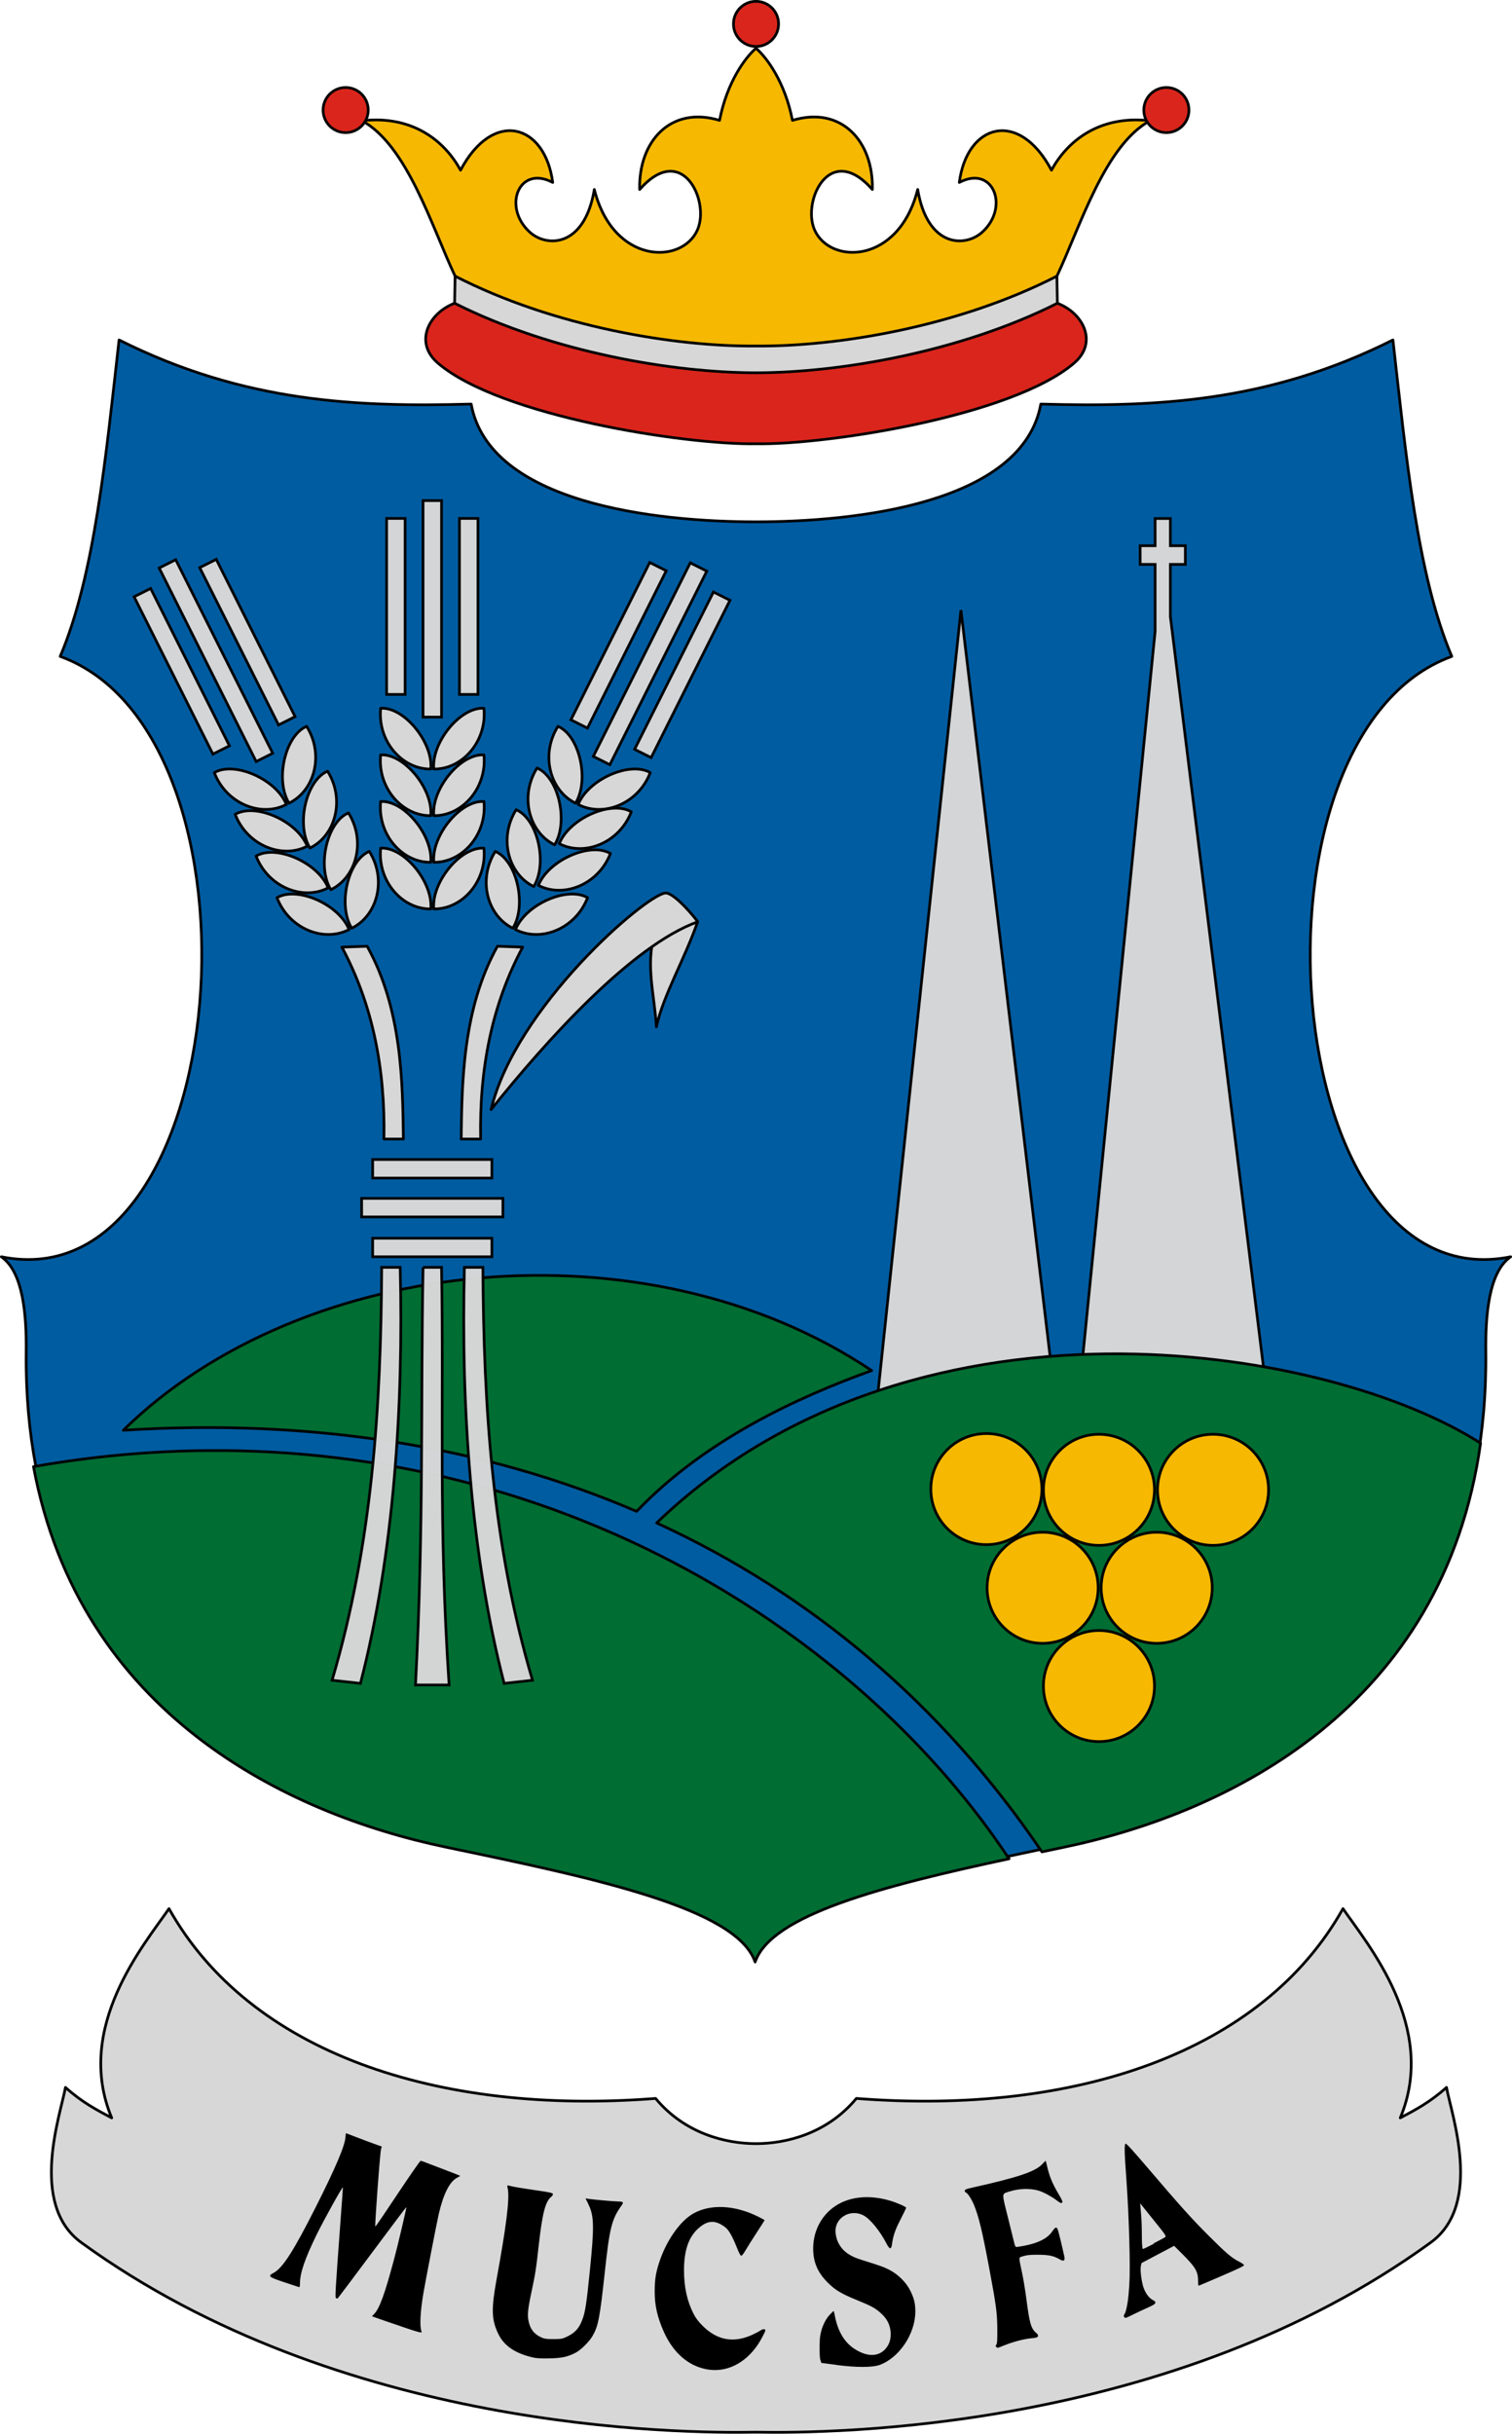 <?xml version="1.0" encoding="UTF-8" standalone="no"?>
<svg
   xmlns:dc="http://purl.org/dc/elements/1.1/"
   xmlns:cc="http://creativecommons.org/ns#"
   xmlns:rdf="http://www.w3.org/1999/02/22-rdf-syntax-ns#"
   xmlns:svg="http://www.w3.org/2000/svg"
   xmlns="http://www.w3.org/2000/svg"
   xmlns:sodipodi="http://sodipodi.sourceforge.net/DTD/sodipodi-0.dtd"
   xmlns:inkscape="http://www.inkscape.org/namespaces/inkscape"
   width="167.249mm"
   height="269.105mm"
   viewBox="0 0 167.249 269.105"
   version="1.1"
   id="svg8"
   inkscape:version="1.0.1 (3bc2e813f5, 2020-09-07)"
   sodipodi:docname="HUN Mucsfa COA.svg">
  <defs
     id="defs2" />
  <sodipodi:namedview
     id="base"
     pagecolor="#ffffff"
     bordercolor="#666666"
     borderopacity="1.0"
     inkscape:pageopacity="0.0"
     inkscape:pageshadow="2"
     inkscape:zoom="0.28447491"
     inkscape:cx="923.05353"
     inkscape:cy="967.65086"
     inkscape:document-units="mm"
     inkscape:current-layer="layer2"
     inkscape:document-rotation="0"
     showgrid="false"
     showborder="false"
     inkscape:window-width="1920"
     inkscape:window-height="1051"
     inkscape:window-x="-9"
     inkscape:window-y="-9"
     inkscape:window-maximized="1"
     showguides="true"
     inkscape:guide-bbox="true"
     inkscape:snap-bbox="true"
     inkscape:bbox-paths="true"
     inkscape:bbox-nodes="true"
     inkscape:snap-bbox-edge-midpoints="true"
     inkscape:snap-bbox-midpoints="true"
     inkscape:object-paths="true"
     inkscape:snap-intersection-paths="true"
     inkscape:snap-smooth-nodes="true"
     inkscape:snap-midpoints="true"
     inkscape:snap-object-midpoints="true"
     inkscape:snap-center="true"
     inkscape:snap-global="true"
     fit-margin-top="0"
     fit-margin-left="0"
     fit-margin-right="0"
     fit-margin-bottom="0" />
  <g
     inkscape:groupmode="layer"
     id="layer2"
     inkscape:label="RASZTER"
     transform="translate(1706.095,-410.395)" />
  <g
     inkscape:label="Réteg 1"
     inkscape:groupmode="layer"
     id="layer1"
     transform="translate(1706.095,-410.395)">
    <path
       style="fill:#000000;fill-opacity:0.98;stroke:#000000;stroke-width:0.756;stroke-miterlimit:4;stroke-dasharray:none;stroke-opacity:0.98"
       d=""
       id="path1003"
       transform="matrix(0.265,0,0,0.265,-236.974,187.066)" />
    <g
       id="g2451">
      <path
         style="font-variation-settings:normal;opacity:1;vector-effect:none;fill:#005ca1;fill-opacity:1;stroke:#000000;stroke-width:0.3;stroke-linecap:round;stroke-linejoin:round;stroke-miterlimit:4;stroke-dasharray:none;stroke-dashoffset:0;stroke-opacity:1;stop-color:#000000;stop-opacity:1"
         d="m -1588.342,614.347 c 20.049,-4.179 47.002,-17.965 46.598,-54.47 -0.044,-4.016 0.31,-8.817 2.748,-10.515 -25.838,5.199 -30.488,-57.674 -6.511,-66.384 -3.836,-9.05 -5.075,-22.344 -6.511,-34.994 -13.948,6.998 -26.526,7.422 -38.947,7.092 -2.005,10.951 -20.267,13.021 -31.506,13.021 -11.239,0 -29.501,-2.071 -31.506,-13.021 -12.421,0.33 -24.999,-0.094 -38.947,-7.092 -1.436,12.65 -2.675,25.944 -6.511,34.994 23.977,8.71 19.328,71.584 -6.511,66.384 2.438,1.698 2.792,6.499 2.748,10.515 -0.404,36.505 26.549,50.291 46.598,54.47 16.333,3.405 32.094,6.718 34.129,12.676 2.035,-5.959 17.796,-9.272 34.129,-12.676 z"
         id="path2019"
         sodipodi:nodetypes="sscccccccccsscs"
         inkscape:transform-center-x="-41.737208"
         inkscape:transform-center-y="99.30714" />
      <path
         id="rect2033"
         style="font-variation-settings:normal;opacity:0.98;vector-effect:none;fill:#d7d7d7;fill-opacity:1;fill-rule:evenodd;stroke:#000000;stroke-width:0.3;stroke-linecap:round;stroke-linejoin:miter;stroke-miterlimit:4;stroke-dasharray:none;stroke-dashoffset:0;stroke-opacity:1;stop-color:#000000;stop-opacity:1"
         d="m -1578.322,467.731 v 3.01 h -1.657 v 2.063 h 1.657 v 7.412 l -8.109,81.236 20.636,4.476 -10.841,-87.364 v -5.76 h 1.657 v -2.063 h -1.657 v -3.01 z m -21.479,10.131 -9.359,88.241 19.648,-2.151 z" />
      <path
         id="path2021"
         style="font-variation-settings:normal;opacity:1;vector-effect:none;fill:#006d33;fill-opacity:1;stroke:#000000;stroke-width:1.134;stroke-linecap:round;stroke-linejoin:round;stroke-miterlimit:4;stroke-dasharray:none;stroke-dashoffset:0;stroke-opacity:1;stop-color:#000000;stop-opacity:1"
         d="m -77.381,513.434 c -66.39,-0.517 -139.163,17.649 -194.203,70.557 64.234,29.477 118.928,75.485 160.822,137.252 3.101,-0.65 6.157,-1.301 9.275,-1.951 C -32.967,705.008 56.881,661.03 72.332,550.729 41.121,530.717 -15.339,513.917 -77.381,513.434 Z M -451.971,553.795 c -2.525,-0.021 -5.058,-0.02 -7.6,0.004 -23.37,0.22 -47.45,2.371 -72.125,6.707 19.244,103.144 105.768,144.932 172.227,158.785 61.732,12.868 121.301,25.392 128.992,47.912 6.728,-19.701 53.155,-31.751 106.002,-43.074 -59.402,-89.613 -178.602,-169.075 -327.496,-170.334 z"
         transform="matrix(0.265,0,0,0.265,-1561.491,424.034)" />
      <path
         style="font-variation-settings:normal;opacity:1;vector-effect:none;fill:#006d33;fill-opacity:1;stroke:#000000;stroke-width:0.3;stroke-linecap:round;stroke-linejoin:round;stroke-miterlimit:4;stroke-dasharray:none;stroke-dashoffset:0;stroke-opacity:1;stop-color:#000000;stop-opacity:1"
         d="m -1692.459,568.545 c 20.759,-1.315 39.958,1.737 56.785,8.97 7.456,-7.824 17.658,-12.567 25.998,-15.57 -24.855,-16.67 -62.947,-12.853 -82.783,6.6"
         id="path2023"
         sodipodi:nodetypes="cccc" />
      <circle
         style="font-variation-settings:normal;opacity:1;vector-effect:none;fill:#f6b801;fill-opacity:1;fill-rule:evenodd;stroke:#000000;stroke-width:0.3;stroke-linecap:butt;stroke-linejoin:miter;stroke-miterlimit:4;stroke-dasharray:none;stroke-dashoffset:0;stroke-opacity:1;stop-color:#000000;stop-opacity:1"
         id="path2045"
         cx="-1596.988"
         cy="575.05"
         r="6.143" />
      <circle
         style="font-variation-settings:normal;opacity:1;vector-effect:none;fill:#f6b801;fill-opacity:1;fill-rule:evenodd;stroke:#000000;stroke-width:0.3;stroke-linecap:butt;stroke-linejoin:miter;stroke-miterlimit:4;stroke-dasharray:none;stroke-dashoffset:0;stroke-opacity:1;stop-color:#000000;stop-opacity:1"
         id="circle2047"
         cx="-1584.534"
         cy="575.132"
         r="6.143" />
      <circle
         style="font-variation-settings:normal;opacity:1;vector-effect:none;fill:#f6b801;fill-opacity:1;fill-rule:evenodd;stroke:#000000;stroke-width:0.3;stroke-linecap:butt;stroke-linejoin:miter;stroke-miterlimit:4;stroke-dasharray:none;stroke-dashoffset:0;stroke-opacity:1;stop-color:#000000;stop-opacity:1"
         id="circle2049"
         cx="-1571.916"
         cy="575.132"
         r="6.143" />
      <circle
         style="font-variation-settings:normal;opacity:1;vector-effect:none;fill:#f6b801;fill-opacity:1;fill-rule:evenodd;stroke:#000000;stroke-width:0.3;stroke-linecap:butt;stroke-linejoin:miter;stroke-miterlimit:4;stroke-dasharray:none;stroke-dashoffset:0;stroke-opacity:1;stop-color:#000000;stop-opacity:1"
         id="circle2051"
         cx="-1590.766"
         cy="585.962"
         r="6.143" />
      <circle
         style="font-variation-settings:normal;opacity:1;vector-effect:none;fill:#f6b801;fill-opacity:1;fill-rule:evenodd;stroke:#000000;stroke-width:0.3;stroke-linecap:butt;stroke-linejoin:miter;stroke-miterlimit:4;stroke-dasharray:none;stroke-dashoffset:0;stroke-opacity:1;stop-color:#000000;stop-opacity:1"
         id="circle2053"
         cx="-1578.148"
         cy="585.962"
         r="6.143" />
      <circle
         style="font-variation-settings:normal;opacity:1;vector-effect:none;fill:#f6b801;fill-opacity:1;fill-rule:evenodd;stroke:#000000;stroke-width:0.3;stroke-linecap:butt;stroke-linejoin:miter;stroke-miterlimit:4;stroke-dasharray:none;stroke-dashoffset:0;stroke-opacity:1;stop-color:#000000;stop-opacity:1"
         id="circle2055"
         cx="-1584.534"
         cy="596.828"
         r="6.143" />
      <path
         style="font-variation-settings:normal;vector-effect:none;fill:#d7d7d7;fill-opacity:1;stroke:#000000;stroke-width:0.3;stroke-linecap:round;stroke-linejoin:round;stroke-miterlimit:4;stroke-dasharray:none;stroke-dashoffset:0;stroke-opacity:1;stop-color:#000000"
         d="m -1628.927,512.325 c -1.435,4.134 -3.793,8.095 -4.563,11.612 -0.187,-3.375 -1.21,-6.89 -0.226,-10.07"
         id="path2205"
         sodipodi:nodetypes="ccc" />
      <rect
         style="font-variation-settings:normal;opacity:0.98;vector-effect:none;fill:#d7d7d7;fill-opacity:1;fill-rule:evenodd;stroke:#000000;stroke-width:0.3;stroke-linecap:round;stroke-linejoin:miter;stroke-miterlimit:4;stroke-dasharray:none;stroke-dashoffset:0;stroke-opacity:1;stop-color:#000000"
         id="rect2057"
         width="2.047"
         height="23.94"
         x="-1659.301"
         y="465.748" />
      <rect
         style="font-variation-settings:normal;opacity:0.98;vector-effect:none;fill:#d7d7d7;fill-opacity:1;fill-rule:evenodd;stroke:#000000;stroke-width:0.3;stroke-linecap:round;stroke-linejoin:miter;stroke-miterlimit:4;stroke-dasharray:none;stroke-dashoffset:0;stroke-opacity:1;stop-color:#000000"
         id="rect2061"
         width="2.047"
         height="19.46"
         x="-1655.273"
         y="467.721"
         inkscape:transform-center-x="-4.0283467"
         inkscape:transform-center-y="-10.380521" />
      <path
         style="font-variation-settings:normal;vector-effect:none;fill:#d7d7d7;fill-opacity:1;stroke:#000000;stroke-width:0.3;stroke-linecap:round;stroke-linejoin:round;stroke-miterlimit:4;stroke-dasharray:none;stroke-dashoffset:0;stroke-opacity:1;stop-color:#000000"
         d="m -1658.44,495.432 c -3.147,0.042 -5.907,-3.043 -5.549,-6.72 2.571,-0.173 5.8,3.729 5.549,6.72 z"
         id="path2063"
         sodipodi:nodetypes="ccc"
         inkscape:transform-center-x="2.945196"
         inkscape:transform-center-y="4.2373031" />
      <path
         style="font-variation-settings:normal;vector-effect:none;fill:#d7d7d7;fill-opacity:1;stroke:#000000;stroke-width:0.3;stroke-linecap:round;stroke-linejoin:round;stroke-miterlimit:4;stroke-dasharray:none;stroke-dashoffset:0;stroke-opacity:1;stop-color:#000000"
         d="m -1658.44,510.901 c -3.147,0.042 -5.907,-3.043 -5.549,-6.72 2.571,-0.173 5.8,3.729 5.549,6.72 z"
         id="path2065"
         sodipodi:nodetypes="ccc"
         inkscape:transform-center-x="2.945196"
         inkscape:transform-center-y="19.706534" />
      <g
         id="g2093"
         inkscape:transform-center-x="2.9484107"
         inkscape:transform-center-y="11.971877"
         style="fill:#d7d7d7;fill-opacity:1;stroke:#000000;stroke-width:0.3;stroke-miterlimit:4;stroke-dasharray:none"
         transform="translate(-169.333)">
        <path
           style="font-variation-settings:normal;opacity:1;vector-effect:none;fill:#d7d7d7;fill-opacity:1;stroke:#000000;stroke-width:0.3;stroke-linecap:round;stroke-linejoin:round;stroke-miterlimit:4;stroke-dasharray:none;stroke-dashoffset:0;stroke-opacity:1;stop-color:#000000;stop-opacity:1"
           d="m -1489.11,505.744 c -3.14,0.042 -5.9,-3.042 -5.55,-6.72 2.58,-0.173 5.8,3.729 5.55,6.72 z"
           id="path2089" />
        <path
           style="font-variation-settings:normal;opacity:1;vector-effect:none;fill:#d7d7d7;fill-opacity:1;stroke:#000000;stroke-width:0.3;stroke-linecap:round;stroke-linejoin:round;stroke-miterlimit:4;stroke-dasharray:none;stroke-dashoffset:0;stroke-opacity:1;stop-color:#000000;stop-opacity:1"
           d="m -1489.11,500.588 c -3.14,0.042 -5.9,-3.043 -5.55,-6.72 2.58,-0.173 5.8,3.729 5.55,6.72 z"
           id="path2091" />
      </g>
      <rect
         style="font-variation-settings:normal;opacity:0.98;vector-effect:none;fill:#d7d7d7;fill-opacity:1;fill-rule:evenodd;stroke:#000000;stroke-width:0.3;stroke-linecap:round;stroke-linejoin:miter;stroke-miterlimit:4;stroke-dasharray:none;stroke-dashoffset:0;stroke-opacity:1;stop-color:#000000"
         id="rect2103"
         width="2.047"
         height="19.46"
         x="1661.283"
         y="467.721"
         inkscape:transform-center-x="4.0283543"
         inkscape:transform-center-y="-10.380521"
         transform="scale(-1,1)" />
      <path
         style="font-variation-settings:normal;vector-effect:none;fill:#d7d7d7;fill-opacity:1;stroke:#000000;stroke-width:0.3;stroke-linecap:round;stroke-linejoin:round;stroke-miterlimit:4;stroke-dasharray:none;stroke-dashoffset:0;stroke-opacity:1;stop-color:#000000"
         d="m -1658.116,495.432 c 3.147,0.042 5.907,-3.043 5.549,-6.72 -2.571,-0.173 -5.8,3.729 -5.549,6.72 z"
         id="path2105"
         sodipodi:nodetypes="ccc"
         inkscape:transform-center-x="-2.9452148"
         inkscape:transform-center-y="4.2373031" />
      <path
         style="font-variation-settings:normal;vector-effect:none;fill:#d7d7d7;fill-opacity:1;stroke:#000000;stroke-width:0.3;stroke-linecap:round;stroke-linejoin:round;stroke-miterlimit:4;stroke-dasharray:none;stroke-dashoffset:0;stroke-opacity:1;stop-color:#000000"
         d="m -1658.116,510.901 c 3.147,0.042 5.907,-3.043 5.549,-6.72 -2.571,-0.173 -5.8,3.729 -5.549,6.72 z"
         id="path2107"
         sodipodi:nodetypes="ccc"
         inkscape:transform-center-x="-2.9452148"
         inkscape:transform-center-y="19.706534" />
      <g
         id="g2113"
         inkscape:transform-center-x="-2.9484295"
         inkscape:transform-center-y="11.971877"
         transform="matrix(-1,0,0,1,-3147.223,0)"
         style="fill:#d7d7d7;fill-opacity:1;stroke:#000000;stroke-width:0.3;stroke-miterlimit:4;stroke-dasharray:none">
        <path
           style="font-variation-settings:normal;opacity:1;vector-effect:none;fill:#d7d7d7;fill-opacity:1;stroke:#000000;stroke-width:0.3;stroke-linecap:round;stroke-linejoin:round;stroke-miterlimit:4;stroke-dasharray:none;stroke-dashoffset:0;stroke-opacity:1;stop-color:#000000;stop-opacity:1"
           d="m -1489.11,505.744 c -3.14,0.042 -5.9,-3.042 -5.55,-6.72 2.58,-0.173 5.8,3.729 5.55,6.72 z"
           id="path2109" />
        <path
           style="font-variation-settings:normal;opacity:1;vector-effect:none;fill:#d7d7d7;fill-opacity:1;stroke:#000000;stroke-width:0.3;stroke-linecap:round;stroke-linejoin:round;stroke-miterlimit:4;stroke-dasharray:none;stroke-dashoffset:0;stroke-opacity:1;stop-color:#000000;stop-opacity:1"
           d="m -1489.11,500.588 c -3.14,0.042 -5.9,-3.043 -5.55,-6.72 2.58,-0.173 5.8,3.729 5.55,6.72 z"
           id="path2111" />
      </g>
      <path
         id="rect2115"
         style="font-variation-settings:normal;opacity:0.98;vector-effect:none;fill:#d7d7d7;fill-opacity:1;fill-rule:evenodd;stroke:#000000;stroke-width:0.3;stroke-linecap:round;stroke-linejoin:miter;stroke-miterlimit:4;stroke-dasharray:none;stroke-dashoffset:0;stroke-opacity:1;stop-color:#000000"
         d="m -1659.3,550.532 h 2.047 c 0.271,15.372 -0.358,28.345 0.835,46.177 h -3.716 c 0.927,-17.728 0.557,-30.785 0.835,-46.177 z"
         sodipodi:nodetypes="ccccc" />
      <rect
         style="font-variation-settings:normal;opacity:0.98;vector-effect:none;fill:#d7d7d7;fill-opacity:1;fill-rule:evenodd;stroke:#000000;stroke-width:0.3;stroke-linecap:round;stroke-linejoin:miter;stroke-miterlimit:4;stroke-dasharray:none;stroke-dashoffset:0;stroke-opacity:1;stop-color:#000000"
         id="rect2117"
         width="2.047"
         height="13.186"
         x="538.608"
         y="-1664.872"
         transform="matrix(0,1,1,0,0,0)" />
      <rect
         style="font-variation-settings:normal;opacity:0.98;vector-effect:none;fill:#d7d7d7;fill-opacity:1;fill-rule:evenodd;stroke:#000000;stroke-width:0.3;stroke-linecap:round;stroke-linejoin:miter;stroke-miterlimit:4;stroke-dasharray:none;stroke-dashoffset:0;stroke-opacity:1;stop-color:#000000"
         id="rect2120"
         width="2.047"
         height="13.186"
         x="547.314"
         y="-1664.872"
         transform="matrix(0,1,1,0,0,0)" />
      <rect
         style="font-variation-settings:normal;opacity:0.98;vector-effect:none;fill:#d7d7d7;fill-opacity:1;fill-rule:evenodd;stroke:#000000;stroke-width:0.3;stroke-linecap:round;stroke-linejoin:miter;stroke-miterlimit:4;stroke-dasharray:none;stroke-dashoffset:0;stroke-opacity:1;stop-color:#000000"
         id="rect2122"
         width="2.047"
         height="15.627"
         x="542.906"
         y="-1666.093"
         transform="matrix(0,1,1,0,0,0)" />
      <path
         id="path2124"
         style="font-variation-settings:normal;opacity:0.98;vector-effect:none;fill:#d7d7d7;fill-opacity:1;fill-rule:evenodd;stroke:#000000;stroke-width:0.3;stroke-linecap:round;stroke-linejoin:miter;stroke-miterlimit:4;stroke-dasharray:none;stroke-dashoffset:0;stroke-opacity:1;stop-color:#000000"
         d="m -1663.876,550.532 h 2.047 c 0.375,15.412 -0.687,31.709 -4.397,46.003 l -3.135,-0.349 c 4.435,-15 5.411,-30.103 5.485,-45.654 z"
         sodipodi:nodetypes="ccccc"
         inkscape:transform-center-x="7.2823993"
         inkscape:transform-center-y="115.88235" />
      <path
         style="font-variation-settings:normal;vector-effect:none;fill:#d7d7d7;fill-opacity:1;stroke:#000000;stroke-width:0.3;stroke-linecap:round;stroke-linejoin:round;stroke-miterlimit:4;stroke-dasharray:none;stroke-dashoffset:0;stroke-opacity:1;stop-color:#000000"
         d="m -1661.475,536.341 h -2.151 c 0.159,-7.741 -1.246,-14.871 -4.65,-21.217 l 2.791,-0.098 c 3.858,6.921 3.929,15.073 4.01,21.315 z"
         id="path2126"
         sodipodi:nodetypes="ccccc"
         inkscape:transform-center-x="6.5977408"
         inkscape:transform-center-y="68.032089" />
      <rect
         style="font-variation-settings:normal;opacity:0.98;vector-effect:none;fill:#d7d7d7;fill-opacity:1;fill-rule:evenodd;stroke:#000000;stroke-width:0.3;stroke-linecap:round;stroke-linejoin:miter;stroke-miterlimit:4;stroke-dasharray:none;stroke-dashoffset:0;stroke-opacity:1;stop-color:#000000"
         id="rect2143"
         width="2.047"
         height="23.94"
         x="-1721.482"
         y="-333.793"
         transform="rotate(-26.629)" />
      <rect
         style="font-variation-settings:normal;opacity:0.98;vector-effect:none;fill:#d7d7d7;fill-opacity:1;fill-rule:evenodd;stroke:#000000;stroke-width:0.3;stroke-linecap:round;stroke-linejoin:miter;stroke-miterlimit:4;stroke-dasharray:none;stroke-dashoffset:0;stroke-opacity:1;stop-color:#000000"
         id="rect2145"
         width="2.047"
         height="19.46"
         x="-1717.454"
         y="-331.82"
         inkscape:transform-center-x="-4.0283467"
         inkscape:transform-center-y="-10.380521"
         transform="rotate(-26.629)" />
      <path
         style="font-variation-settings:normal;vector-effect:none;fill:#d7d7d7;fill-opacity:1;stroke:#000000;stroke-width:0.3;stroke-linecap:round;stroke-linejoin:round;stroke-miterlimit:4;stroke-dasharray:none;stroke-dashoffset:0;stroke-opacity:1;stop-color:#000000"
         d="m -1674.416,499.35 c -2.794,1.448 -6.644,-0.072 -7.973,-3.521 2.221,-1.307 6.857,0.734 7.973,3.521 z"
         id="path2147"
         sodipodi:nodetypes="ccc"
         inkscape:transform-center-x="2.945196"
         inkscape:transform-center-y="4.2373031" />
      <path
         style="font-variation-settings:normal;vector-effect:none;fill:#d7d7d7;fill-opacity:1;stroke:#000000;stroke-width:0.3;stroke-linecap:round;stroke-linejoin:round;stroke-miterlimit:4;stroke-dasharray:none;stroke-dashoffset:0;stroke-opacity:1;stop-color:#000000"
         d="m -1667.483,513.179 c -2.794,1.448 -6.644,-0.072 -7.973,-3.521 2.221,-1.307 6.857,0.734 7.973,3.521 z"
         id="path2149"
         sodipodi:nodetypes="ccc"
         inkscape:transform-center-x="2.945196"
         inkscape:transform-center-y="19.706534" />
      <g
         id="g2155"
         inkscape:transform-center-x="2.9484107"
         inkscape:transform-center-y="11.971877"
         style="fill:#d7d7d7;fill-opacity:1;stroke:#000000;stroke-width:0.3;stroke-miterlimit:4;stroke-dasharray:none"
         transform="rotate(-26.629,-1573.482,888.905)">
        <path
           style="font-variation-settings:normal;opacity:1;vector-effect:none;fill:#d7d7d7;fill-opacity:1;stroke:#000000;stroke-width:0.3;stroke-linecap:round;stroke-linejoin:round;stroke-miterlimit:4;stroke-dasharray:none;stroke-dashoffset:0;stroke-opacity:1;stop-color:#000000;stop-opacity:1"
           d="m -1489.11,505.744 c -3.14,0.042 -5.9,-3.042 -5.55,-6.72 2.58,-0.173 5.8,3.729 5.55,6.72 z"
           id="path2151" />
        <path
           style="font-variation-settings:normal;opacity:1;vector-effect:none;fill:#d7d7d7;fill-opacity:1;stroke:#000000;stroke-width:0.3;stroke-linecap:round;stroke-linejoin:round;stroke-miterlimit:4;stroke-dasharray:none;stroke-dashoffset:0;stroke-opacity:1;stop-color:#000000;stop-opacity:1"
           d="m -1489.11,500.588 c -3.14,0.042 -5.9,-3.043 -5.55,-6.72 2.58,-0.173 5.8,3.729 5.55,6.72 z"
           id="path2153" />
      </g>
      <rect
         style="font-variation-settings:normal;opacity:0.98;vector-effect:none;fill:#d7d7d7;fill-opacity:1;fill-rule:evenodd;stroke:#000000;stroke-width:0.3;stroke-linecap:round;stroke-linejoin:miter;stroke-miterlimit:4;stroke-dasharray:none;stroke-dashoffset:0;stroke-opacity:1;stop-color:#000000"
         id="rect2157"
         width="2.047"
         height="19.46"
         x="1723.464"
         y="-331.82"
         inkscape:transform-center-x="4.0283543"
         inkscape:transform-center-y="-10.380521"
         transform="matrix(-0.894,0.448,0.448,0.894,0,0)" />
      <path
         style="font-variation-settings:normal;vector-effect:none;fill:#d7d7d7;fill-opacity:1;stroke:#000000;stroke-width:0.3;stroke-linecap:round;stroke-linejoin:round;stroke-miterlimit:4;stroke-dasharray:none;stroke-dashoffset:0;stroke-opacity:1;stop-color:#000000"
         d="m -1674.127,499.205 c 2.832,-1.373 3.917,-5.367 1.948,-8.495 -2.376,0.998 -3.514,5.933 -1.948,8.495 z"
         id="path2159"
         sodipodi:nodetypes="ccc"
         inkscape:transform-center-x="-2.9452148"
         inkscape:transform-center-y="4.2373031" />
      <path
         style="font-variation-settings:normal;vector-effect:none;fill:#d7d7d7;fill-opacity:1;stroke:#000000;stroke-width:0.3;stroke-linecap:round;stroke-linejoin:round;stroke-miterlimit:4;stroke-dasharray:none;stroke-dashoffset:0;stroke-opacity:1;stop-color:#000000"
         d="m -1667.193,513.033 c 2.832,-1.373 3.916,-5.367 1.948,-8.495 -2.376,0.998 -3.514,5.933 -1.948,8.495 z"
         id="path2161"
         sodipodi:nodetypes="ccc"
         inkscape:transform-center-x="-2.9452148"
         inkscape:transform-center-y="19.706534" />
      <g
         id="g2167"
         inkscape:transform-center-x="-2.9484295"
         inkscape:transform-center-y="11.971877"
         transform="matrix(-0.894,0.448,0.448,0.894,-3227.338,723.76)"
         style="fill:#d7d7d7;fill-opacity:1;stroke:#000000;stroke-width:0.3;stroke-miterlimit:4;stroke-dasharray:none">
        <path
           style="font-variation-settings:normal;opacity:1;vector-effect:none;fill:#d7d7d7;fill-opacity:1;stroke:#000000;stroke-width:0.3;stroke-linecap:round;stroke-linejoin:round;stroke-miterlimit:4;stroke-dasharray:none;stroke-dashoffset:0;stroke-opacity:1;stop-color:#000000;stop-opacity:1"
           d="m -1489.11,505.744 c -3.14,0.042 -5.9,-3.042 -5.55,-6.72 2.58,-0.173 5.8,3.729 5.55,6.72 z"
           id="path2163" />
        <path
           style="font-variation-settings:normal;opacity:1;vector-effect:none;fill:#d7d7d7;fill-opacity:1;stroke:#000000;stroke-width:0.3;stroke-linecap:round;stroke-linejoin:round;stroke-miterlimit:4;stroke-dasharray:none;stroke-dashoffset:0;stroke-opacity:1;stop-color:#000000;stop-opacity:1"
           d="m -1489.11,500.588 c -3.14,0.042 -5.9,-3.043 -5.55,-6.72 2.58,-0.173 5.8,3.729 5.55,6.72 z"
           id="path2165" />
      </g>
      <path
         id="path2171"
         style="font-variation-settings:normal;opacity:0.98;vector-effect:none;fill:#d7d7d7;fill-opacity:1;fill-rule:evenodd;stroke:#000000;stroke-width:0.3;stroke-linecap:round;stroke-linejoin:miter;stroke-miterlimit:4;stroke-dasharray:none;stroke-dashoffset:0;stroke-opacity:1;stop-color:#000000"
         d="m -1652.679,550.532 h -2.047 c -0.375,15.412 0.687,31.709 4.397,46.003 l 3.135,-0.349 c -4.435,-15 -5.411,-30.103 -5.485,-45.654 z"
         sodipodi:nodetypes="ccccc"
         inkscape:transform-center-x="-7.2824181"
         inkscape:transform-center-y="115.88235" />
      <path
         style="font-variation-settings:normal;vector-effect:none;fill:#d7d7d7;fill-opacity:1;stroke:#000000;stroke-width:0.3;stroke-linecap:round;stroke-linejoin:round;stroke-miterlimit:4;stroke-dasharray:none;stroke-dashoffset:0;stroke-opacity:1;stop-color:#000000"
         d="m -1655.08,536.341 h 2.151 c -0.159,-7.741 1.246,-14.871 4.65,-21.217 l -2.791,-0.098 c -3.858,6.921 -3.929,15.073 -4.01,21.315 z"
         id="path2173"
         sodipodi:nodetypes="ccccc"
         inkscape:transform-center-x="-6.5977596"
         inkscape:transform-center-y="68.032089" />
      <rect
         style="font-variation-settings:normal;opacity:0.98;vector-effect:none;fill:#d7d7d7;fill-opacity:1;fill-rule:evenodd;stroke:#000000;stroke-width:0.3;stroke-linecap:round;stroke-linejoin:miter;stroke-miterlimit:4;stroke-dasharray:none;stroke-dashoffset:0;stroke-opacity:1;stop-color:#000000"
         id="rect2175"
         width="2.047"
         height="23.94"
         x="1243.279"
         y="1152.726"
         transform="matrix(-0.894,-0.448,-0.448,0.894,0,0)" />
      <rect
         style="font-variation-settings:normal;opacity:0.98;vector-effect:none;fill:#d7d7d7;fill-opacity:1;fill-rule:evenodd;stroke:#000000;stroke-width:0.3;stroke-linecap:round;stroke-linejoin:miter;stroke-miterlimit:4;stroke-dasharray:none;stroke-dashoffset:0;stroke-opacity:1;stop-color:#000000"
         id="rect2177"
         width="2.047"
         height="19.46"
         x="1247.306"
         y="1154.699"
         inkscape:transform-center-x="-4.0283467"
         inkscape:transform-center-y="-10.380521"
         transform="matrix(-0.894,-0.448,-0.448,0.894,0,0)" />
      <path
         style="font-variation-settings:normal;vector-effect:none;fill:#d7d7d7;fill-opacity:1;stroke:#000000;stroke-width:0.3;stroke-linecap:round;stroke-linejoin:round;stroke-miterlimit:4;stroke-dasharray:none;stroke-dashoffset:0;stroke-opacity:1;stop-color:#000000"
         d="m -1642.14,499.351 c 2.794,1.448 6.644,-0.072 7.973,-3.521 -2.221,-1.307 -6.857,0.734 -7.973,3.521 z"
         id="path2179"
         sodipodi:nodetypes="ccc"
         inkscape:transform-center-x="2.945196"
         inkscape:transform-center-y="4.2373031" />
      <path
         style="font-variation-settings:normal;vector-effect:none;fill:#d7d7d7;fill-opacity:1;stroke:#000000;stroke-width:0.3;stroke-linecap:round;stroke-linejoin:round;stroke-miterlimit:4;stroke-dasharray:none;stroke-dashoffset:0;stroke-opacity:1;stop-color:#000000"
         d="m -1649.073,513.179 c 2.794,1.448 6.644,-0.072 7.973,-3.521 -2.221,-1.307 -6.857,0.734 -7.973,3.521 z"
         id="path2181"
         sodipodi:nodetypes="ccc"
         inkscape:transform-center-x="2.945196"
         inkscape:transform-center-y="19.706534" />
      <g
         id="g2187"
         inkscape:transform-center-x="2.9484107"
         inkscape:transform-center-y="11.971877"
         style="fill:#d7d7d7;fill-opacity:1;stroke:#000000;stroke-width:0.3;stroke-miterlimit:4;stroke-dasharray:none"
         transform="matrix(-0.894,-0.448,-0.448,0.894,-2751.235,-610.964)">
        <path
           style="font-variation-settings:normal;opacity:1;vector-effect:none;fill:#d7d7d7;fill-opacity:1;stroke:#000000;stroke-width:0.3;stroke-linecap:round;stroke-linejoin:round;stroke-miterlimit:4;stroke-dasharray:none;stroke-dashoffset:0;stroke-opacity:1;stop-color:#000000;stop-opacity:1"
           d="m -1489.11,505.744 c -3.14,0.042 -5.9,-3.042 -5.55,-6.72 2.58,-0.173 5.8,3.729 5.55,6.72 z"
           id="path2183" />
        <path
           style="font-variation-settings:normal;opacity:1;vector-effect:none;fill:#d7d7d7;fill-opacity:1;stroke:#000000;stroke-width:0.3;stroke-linecap:round;stroke-linejoin:round;stroke-miterlimit:4;stroke-dasharray:none;stroke-dashoffset:0;stroke-opacity:1;stop-color:#000000;stop-opacity:1"
           d="m -1489.11,500.588 c -3.14,0.042 -5.9,-3.043 -5.55,-6.72 2.58,-0.173 5.8,3.729 5.55,6.72 z"
           id="path2185" />
      </g>
      <rect
         style="font-variation-settings:normal;opacity:0.98;vector-effect:none;fill:#d7d7d7;fill-opacity:1;fill-rule:evenodd;stroke:#000000;stroke-width:0.3;stroke-linecap:round;stroke-linejoin:miter;stroke-miterlimit:4;stroke-dasharray:none;stroke-dashoffset:0;stroke-opacity:1;stop-color:#000000"
         id="rect2189"
         width="2.047"
         height="19.46"
         x="-1241.296"
         y="1154.699"
         inkscape:transform-center-x="4.0283543"
         inkscape:transform-center-y="-10.380521"
         transform="rotate(26.629)" />
      <path
         style="font-variation-settings:normal;vector-effect:none;fill:#d7d7d7;fill-opacity:1;stroke:#000000;stroke-width:0.3;stroke-linecap:round;stroke-linejoin:round;stroke-miterlimit:4;stroke-dasharray:none;stroke-dashoffset:0;stroke-opacity:1;stop-color:#000000"
         d="m -1642.429,499.205 c -2.832,-1.373 -3.916,-5.367 -1.948,-8.495 2.376,0.998 3.514,5.933 1.948,8.495 z"
         id="path2191"
         sodipodi:nodetypes="ccc"
         inkscape:transform-center-x="-2.9452148"
         inkscape:transform-center-y="4.2373031" />
      <path
         style="font-variation-settings:normal;vector-effect:none;fill:#d7d7d7;fill-opacity:1;stroke:#000000;stroke-width:0.3;stroke-linecap:round;stroke-linejoin:round;stroke-miterlimit:4;stroke-dasharray:none;stroke-dashoffset:0;stroke-opacity:1;stop-color:#000000"
         d="m -1649.363,513.034 c -2.832,-1.373 -3.916,-5.367 -1.948,-8.495 2.376,0.998 3.514,5.933 1.948,8.495 z"
         id="path2193"
         sodipodi:nodetypes="ccc"
         inkscape:transform-center-x="-2.9452148"
         inkscape:transform-center-y="19.706534" />
      <g
         id="g2199"
         inkscape:transform-center-x="-2.9484295"
         inkscape:transform-center-y="11.971877"
         transform="rotate(26.629,-1573.741,173.385)"
         style="fill:#d7d7d7;fill-opacity:1;stroke:#000000;stroke-width:0.3;stroke-miterlimit:4;stroke-dasharray:none">
        <path
           style="font-variation-settings:normal;opacity:1;vector-effect:none;fill:#d7d7d7;fill-opacity:1;stroke:#000000;stroke-width:0.3;stroke-linecap:round;stroke-linejoin:round;stroke-miterlimit:4;stroke-dasharray:none;stroke-dashoffset:0;stroke-opacity:1;stop-color:#000000;stop-opacity:1"
           d="m -1489.11,505.744 c -3.14,0.042 -5.9,-3.042 -5.55,-6.72 2.58,-0.173 5.8,3.729 5.55,6.72 z"
           id="path2195" />
        <path
           style="font-variation-settings:normal;opacity:1;vector-effect:none;fill:#d7d7d7;fill-opacity:1;stroke:#000000;stroke-width:0.3;stroke-linecap:round;stroke-linejoin:round;stroke-miterlimit:4;stroke-dasharray:none;stroke-dashoffset:0;stroke-opacity:1;stop-color:#000000;stop-opacity:1"
           d="m -1489.11,500.588 c -3.14,0.042 -5.9,-3.043 -5.55,-6.72 2.58,-0.173 5.8,3.729 5.55,6.72 z"
           id="path2197" />
      </g>
      <path
         style="font-variation-settings:normal;vector-effect:none;fill:#d7d7d7;fill-opacity:1;stroke:#000000;stroke-width:0.3;stroke-linecap:round;stroke-linejoin:round;stroke-miterlimit:4;stroke-dasharray:none;stroke-dashoffset:0;stroke-opacity:1;stop-color:#000000"
         d="m -1651.774,533.086 c 2.672,-11.289 17.052,-23.717 19.271,-23.946 1.008,-0.104 3.607,3.108 3.576,3.186 -7.29,2.621 -16.785,13.183 -22.847,20.76 z"
         id="path2203"
         sodipodi:nodetypes="cscc" />
      <path
         style="font-variation-settings:normal;opacity:1;vector-effect:none;fill:#da251c;fill-opacity:1;stroke:#000000;stroke-width:0.3;stroke-linecap:round;stroke-linejoin:round;stroke-miterlimit:4;stroke-dasharray:none;stroke-dashoffset:0;stroke-opacity:1;stop-color:#000000;stop-opacity:1"
         d="m -1654.454,443.6 c -3.596,0.398 -6.29,4.304 -3.206,6.944 6.887,5.894 27.444,9.058 35.189,8.922 7.745,0.135 28.302,-3.029 35.189,-8.922 3.084,-2.639 0.39,-6.546 -3.206,-6.944"
         id="path2297"
         sodipodi:nodetypes="cscsc"
         inkscape:transform-center-x="18.26833"
         inkscape:transform-center-y="46.719418" />
      <path
         style="font-variation-settings:normal;opacity:1;vector-effect:none;fill:#f6b801;fill-opacity:1;stroke:#000000;stroke-width:0.3;stroke-linecap:round;stroke-linejoin:round;stroke-miterlimit:4;stroke-dasharray:none;stroke-dashoffset:0;stroke-opacity:1;stop-color:#000000;stop-opacity:1"
         d="m -1622.471,450.505 c -11.095,-3.192 -26.943,-0.767 -33.284,-9.577 -2.603,-5.52 -5.283,-14.427 -10.29,-17.182 5.719,-0.647 9.201,2.359 10.893,5.467 3.592,-6.779 9.333,-5.158 10.194,1.356 -3.747,-1.977 -5.589,2.72 -2.541,5.491 1.891,1.719 6.061,1.715 7.145,-4.71 2.116,8.347 9.791,8.325 11.435,4.397 1.338,-3.197 -1.744,-9.72 -6.42,-4.397 -0.13,-5.351 3.447,-9.282 8.837,-7.645 0.825,-4.213 2.822,-6.937 4.032,-7.974 1.21,1.037 3.207,3.761 4.032,7.974 5.391,-1.636 8.967,2.294 8.837,7.645 -4.676,-5.323 -7.758,1.2 -6.42,4.397 1.644,3.928 9.319,3.95 11.435,-4.397 1.084,6.425 5.254,6.429 7.145,4.71 3.048,-2.771 1.206,-7.468 -2.541,-5.491 0.861,-6.514 6.602,-8.136 10.194,-1.356 1.692,-3.107 5.174,-6.114 10.893,-5.467 -5.007,2.755 -7.688,11.662 -10.29,17.182 -6.341,8.81 -22.189,6.385 -33.284,9.577"
         id="path2301"
         sodipodi:nodetypes="cccccscscccccscsccccc"
         inkscape:transform-center-x="21.787044"
         inkscape:transform-center-y="28.302768" />
      <circle
         style="font-variation-settings:normal;opacity:1;vector-effect:none;fill:#da251c;fill-opacity:1;fill-rule:evenodd;stroke:#000000;stroke-width:0.3;stroke-linecap:butt;stroke-linejoin:miter;stroke-miterlimit:4;stroke-dasharray:none;stroke-dashoffset:0;stroke-opacity:1;stop-color:#000000;stop-opacity:1"
         id="path2303"
         cx="-1622.469"
         cy="413.039"
         r="2.495" />
      <circle
         style="font-variation-settings:normal;opacity:1;vector-effect:none;fill:#da251c;fill-opacity:1;fill-rule:evenodd;stroke:#000000;stroke-width:0.3;stroke-linecap:butt;stroke-linejoin:miter;stroke-miterlimit:4;stroke-dasharray:none;stroke-dashoffset:0;stroke-opacity:1;stop-color:#000000;stop-opacity:1"
         id="circle2305"
         cx="-1667.862"
         cy="422.565"
         r="2.495"
         inkscape:transform-center-x="45.392858"
         inkscape:transform-center-y="17.749472" />
      <circle
         style="font-variation-settings:normal;opacity:1;vector-effect:none;fill:#da251c;fill-opacity:1;fill-rule:evenodd;stroke:#000000;stroke-width:0.3;stroke-linecap:butt;stroke-linejoin:miter;stroke-miterlimit:4;stroke-dasharray:none;stroke-dashoffset:0;stroke-opacity:1;stop-color:#000000;stop-opacity:1"
         id="circle2313"
         cx="1577.076"
         cy="422.565"
         r="2.495"
         inkscape:transform-center-x="-45.392911"
         inkscape:transform-center-y="17.749472"
         transform="scale(-1,1)" />
      <path
         style="font-variation-settings:normal;opacity:1;vector-effect:none;fill:#d7d7d7;fill-opacity:1;stroke:#000000;stroke-width:0.3;stroke-linecap:round;stroke-linejoin:round;stroke-miterlimit:4;stroke-dasharray:none;stroke-dashoffset:0;stroke-opacity:1;stop-color:#000000;stop-opacity:1"
         d="m -1655.807,443.925 0.052,-2.997 c 10.972,5.63 24.368,7.807 33.284,7.727 8.915,0.08 22.312,-2.098 33.284,-7.727 l 0.052,2.997 c -10.816,5.441 -24.23,7.69 -33.336,7.69 -9.106,0 -22.52,-2.249 -33.336,-7.69 z"
         id="path2299"
         sodipodi:nodetypes="ccccccc"
         inkscape:transform-center-x="16.667844"
         inkscape:transform-center-y="41.456163" />
      <path
         style="font-variation-settings:normal;opacity:1;vector-effect:none;fill:#d7d7d7;fill-opacity:1;stroke:#000000;stroke-width:0.3;stroke-linecap:round;stroke-linejoin:round;stroke-miterlimit:4;stroke-dasharray:none;stroke-dashoffset:0;stroke-opacity:1;stop-color:#000000;stop-opacity:1"
         d="m -1697.11,658.355 c -5.854,-4.253 -2.243,-14.294 -1.744,-17.148 1.806,1.629 3.46,2.498 5.115,3.372 -4.206,-10.055 3.7,-19.279 6.336,-23.136 8.931,15.926 29.678,22.866 53.828,20.985 3.21,3.874 7.744,4.999 11.103,4.999 3.359,0 7.893,-1.125 11.103,-4.999 24.15,1.881 44.897,-5.059 53.828,-20.985 2.636,3.857 10.542,13.081 6.336,23.136 1.655,-0.873 3.309,-1.742 5.115,-3.372 0.499,2.854 4.109,12.895 -1.744,17.148 -28.668,20.828 -66.017,21.127 -74.639,20.976 -8.621,0.15 -45.971,-0.148 -74.639,-20.976 z"
         id="path2315"
         sodipodi:nodetypes="scccccccccscs"
         inkscape:transform-center-x="38.96998"
         inkscape:transform-center-y="62.315051" />
      <path
         style="fill:#000000;stroke-width:1"
         d="m -1627.879,672.386 c -2.049,-0.358 -3.738,-1.817 -4.776,-4.127 -0.723,-1.613 -1.023,-2.923 -1.023,-4.478 0,-1.288 0.117,-2.052 0.5,-3.228 0.783,-2.4 2.314,-4.588 3.792,-5.41 1.913,-1.068 4.611,-0.925 7.208,0.381 0.363,0.182 0.658,0.347 0.658,0.367 0,0.02 -0.395,0.64 -0.876,1.377 -0.48,0.737 -1.039,1.619 -1.234,1.96 -0.226,0.388 -0.406,0.61 -0.484,0.593 -0.099,-0.011 -0.296,-0.452 -0.508,-0.986 -0.472,-1.18 -0.873,-1.874 -1.24,-2.153 -1.098,-0.836 -1.936,-0.809 -2.962,0.093 -1.094,0.965 -1.605,2.436 -1.609,4.631 -0.01,1.853 0.348,3.458 1.054,4.834 0.259,0.501 0.526,0.856 1.033,1.357 1.611,1.602 3.46,1.912 5.54,0.931 0.342,-0.161 0.729,-0.37 0.863,-0.464 0.23,-0.163 0.51,-0.157 0.51,0.011 0,0.137 -0.523,1.116 -0.85,1.6 -1.42,2.081 -3.479,3.081 -5.596,2.712 z m 14.351,-0.49 -1.715,-0.224 -0.096,-0.299 c -0.087,-0.165 -0.096,-0.853 -0.096,-1.529 0.015,-1.109 0.074,-1.296 0.239,-1.908 0.26,-0.764 0.578,-1.306 1.015,-1.728 l 0.294,-0.287 0.1,0.329 c 0.302,1.793 1.023,3.077 2.162,3.837 1.389,0.927 2.68,0.938 3.477,0.031 0.442,-0.5 0.628,-1.118 0.57,-1.896 -0.095,-0.788 -0.355,-1.372 -1.022,-1.995 -0.647,-0.602 -1.054,-0.827 -2.748,-1.519 -1.703,-0.694 -2.372,-1.099 -3.208,-1.938 -1.116,-1.121 -1.593,-2.261 -1.591,-3.779 0.01,-2.198 1.206,-4.142 3.136,-5.054 1.521,-0.718 3.413,-0.787 5.399,-0.195 0.746,0.222 1.75,0.665 1.75,0.771 0,0.046 -0.28,0.627 -0.623,1.297 -0.605,1.174 -0.821,1.809 -0.947,2.779 -0.094,0.578 -0.268,0.537 -0.613,-0.13 -0.721,-1.399 -1.821,-2.736 -2.555,-3.109 -1.419,-0.723 -3.082,0.22 -3.08,1.749 0,0.294 0.091,0.687 0.181,0.973 0.406,1.076 1.207,1.739 2.648,2.188 2.182,0.68 2.527,0.804 3.162,1.136 0.987,0.516 1.869,1.41 2.318,2.349 0.403,0.846 0.527,1.38 0.525,2.269 -0.012,2.452 -1.778,5.09 -3.955,5.884 -0.787,0.286 -2.573,0.286 -4.757,0.005 z m -33.593,-0.821 c -1.978,-0.448 -3.222,-1.29 -3.851,-2.602 -0.769,-1.597 -0.794,-2.741 -0.18,-6.132 1.046,-5.696 1.426,-8.752 1.239,-9.867 -0.1,-0.435 -0.1,-0.45 0.103,-0.406 0.57,0.144 1.221,0.255 2.932,0.504 1.622,0.234 1.912,0.299 1.937,0.425 0.041,0.084 -0.087,0.224 -0.191,0.322 -0.631,0.496 -0.972,1.809 -1.363,5.277 -0.309,2.766 -0.369,3.151 -0.836,5.354 -0.365,1.713 -0.439,2.425 -0.304,3.066 0.186,0.916 0.61,1.464 1.398,1.827 0.357,0.166 0.558,0.195 1.353,0.195 0.849,-3.2e-4 0.983,-0.027 1.441,-0.237 0.949,-0.444 1.404,-0.941 1.775,-1.946 0.315,-0.84 0.45,-1.743 0.817,-5.364 0.5,-4.906 0.476,-6.064 -0.162,-7.366 l -0.314,-0.65 0.258,0.05 c 0.424,0.072 2.925,0.296 3.345,0.297 0.588,0.005 0.649,0.078 0.365,0.471 -1.069,1.487 -1.308,2.449 -1.834,7.329 -0.56,5.143 -0.728,6.006 -1.382,7.112 -0.38,0.636 -1.301,1.536 -1.869,1.824 -0.891,0.45 -1.508,0.583 -2.864,0.614 -0.897,0.021 -1.43,-0.011 -1.813,-0.092 z m 51.232,-1.159 c -0.096,-0.072 -0.096,-0.141 0.011,-0.276 0.1,-0.122 0.1,-0.668 0.1,-1.747 -0.019,-1.742 -0.117,-2.542 -0.892,-6.675 -0.775,-4.134 -1.163,-5.745 -1.696,-7.031 -0.278,-0.656 -0.684,-1.28 -0.888,-1.359 -0.095,-0.03 -0.123,-0.117 -0.123,-0.201 0,-0.125 0.158,-0.188 0.831,-0.338 5.151,-1.153 7.002,-1.78 7.775,-2.636 0.171,-0.19 0.325,-0.333 0.336,-0.317 0.032,0.011 0.111,0.371 0.213,0.79 0.245,0.999 0.573,1.779 1.202,2.841 0.428,0.726 0.495,0.887 0.404,0.981 -0.1,0.093 -0.202,0.051 -0.625,-0.272 -0.516,-0.395 -1.387,-0.865 -1.911,-1.034 -0.91,-0.295 -2.246,-0.264 -3.272,0.074 -0.902,0.299 -0.886,0.03 -0.156,2.965 0.349,1.423 0.675,2.724 0.717,2.893 0.099,0.271 0.111,0.302 0.319,0.272 2.049,-0.301 3.244,-0.836 3.849,-1.721 0.304,-0.449 0.443,-0.517 0.568,-0.278 0.091,0.13 0.535,2.016 0.761,3.054 0.11,0.491 -0.09,0.578 -0.535,0.304 -0.691,-0.385 -1.199,-0.49 -2.379,-0.493 -0.831,-0.005 -1.222,0.031 -1.599,0.151 -0.579,0.178 -0.559,-0.058 -0.15,1.902 0.14,0.664 0.356,1.981 0.478,2.926 0.333,2.592 0.508,3.191 1.065,3.657 0.184,0.155 0.245,0.27 0.209,0.38 -0.09,0.129 -0.167,0.168 -0.702,0.213 -0.79,0.069 -2.006,0.381 -2.999,0.779 -0.841,0.336 -0.777,0.322 -0.902,0.195 z m -65.827,-2.282 c -1.099,-0.369 -2.272,-0.771 -2.607,-0.895 l -0.63,-0.224 0.257,-0.265 c 0.589,-0.621 1.169,-2.215 2.166,-5.947 0.427,-1.566 1.425,-5.818 1.385,-5.857 -0.033,-0.011 -1.711,2.244 -3.783,5.015 -2.061,2.772 -3.788,5.056 -3.811,5.076 -0.083,0.02 -0.121,0.011 -0.183,-0.03 -0.122,-0.079 -0.102,-0.437 0.468,-8.21 0.163,-2.159 0.291,-3.972 0.289,-4.028 -0.01,-0.189 -2.121,3.613 -2.915,5.24 -1.262,2.578 -1.832,4.216 -1.832,5.327 0,0.431 -0.049,0.487 -0.143,0.446 -0.091,-0.03 -0.814,-0.27 -1.632,-0.543 -1.706,-0.568 -1.824,-0.67 -1.138,-1.028 1,-0.53 2.222,-2.442 4.649,-7.255 2.21,-4.374 3.271,-6.879 3.293,-7.78 0.02,-0.222 0.051,-0.403 0.069,-0.403 0.018,-8e-5 0.542,0.204 1.186,0.455 0.647,0.25 1.532,0.581 1.967,0.735 l 0.791,0.28 -0.099,0.389 c -0.167,1.33 -0.68,8.386 -0.613,8.456 0.052,0.021 1.136,-1.605 2.474,-3.612 1.337,-2.007 2.479,-3.649 2.533,-3.649 0.1,0 0.407,0.119 0.778,0.263 0.376,0.145 1.323,0.508 2.112,0.808 0.793,0.3 1.456,0.56 1.474,0.579 0.048,0.017 -0.113,0.111 -0.297,0.205 -0.846,0.429 -1.533,1.783 -2.057,4.039 -0.19,0.803 -1.446,7.291 -1.687,8.692 -0.349,2.037 -0.44,3.726 -0.223,4.261 0.099,0.234 -0.1,0.189 -2.248,-0.535 z m 79.991,-1.022 c -0.096,-0.07 -0.096,-0.187 0.08,-0.445 0.229,-0.64 0.366,-1.521 0.468,-3.107 0.131,-2.041 -0.028,-7.373 -0.305,-11.406 -0.246,-3.365 -0.265,-4.16 -0.101,-4.225 0.1,-0.03 0.938,0.919 2.483,2.725 3.542,4.152 4.886,5.649 6.814,7.564 1.858,1.851 2.419,2.33 3.255,2.756 0.292,0.147 0.537,0.321 0.541,0.387 0.041,0.084 -0.728,0.444 -2.442,1.18 -1.349,0.583 -2.499,1.073 -2.549,1.088 -0.089,0.011 -0.089,-0.209 -0.089,-0.519 0,-1.024 -0.269,-1.502 -1.692,-2.929 l -0.956,-0.955 -1.805,0.953 -1.801,0.952 -0.078,0.323 c -0.096,0.589 0.099,1.734 0.268,2.309 0.227,0.68 0.616,1.218 1.048,1.449 0.501,0.268 0.399,0.429 -0.536,0.842 -0.443,0.196 -1.167,0.535 -1.61,0.753 -0.897,0.443 -0.864,0.434 -0.995,0.303 z m 3.203,-8.139 c 0.644,-0.331 1.236,-0.649 1.315,-0.707 0.13,-0.094 0.037,-0.267 -1.075,-1.63 -0.671,-0.839 -1.328,-1.656 -1.456,-1.816 l -0.24,-0.291 0.1,1.179 c 0.066,0.649 0.089,1.784 0.089,2.523 0,0.926 0.074,1.343 0.1,1.343 0.095,0 0.623,-0.271 1.268,-0.601 z"
         id="path2333" />
    </g>
  </g>
</svg>

